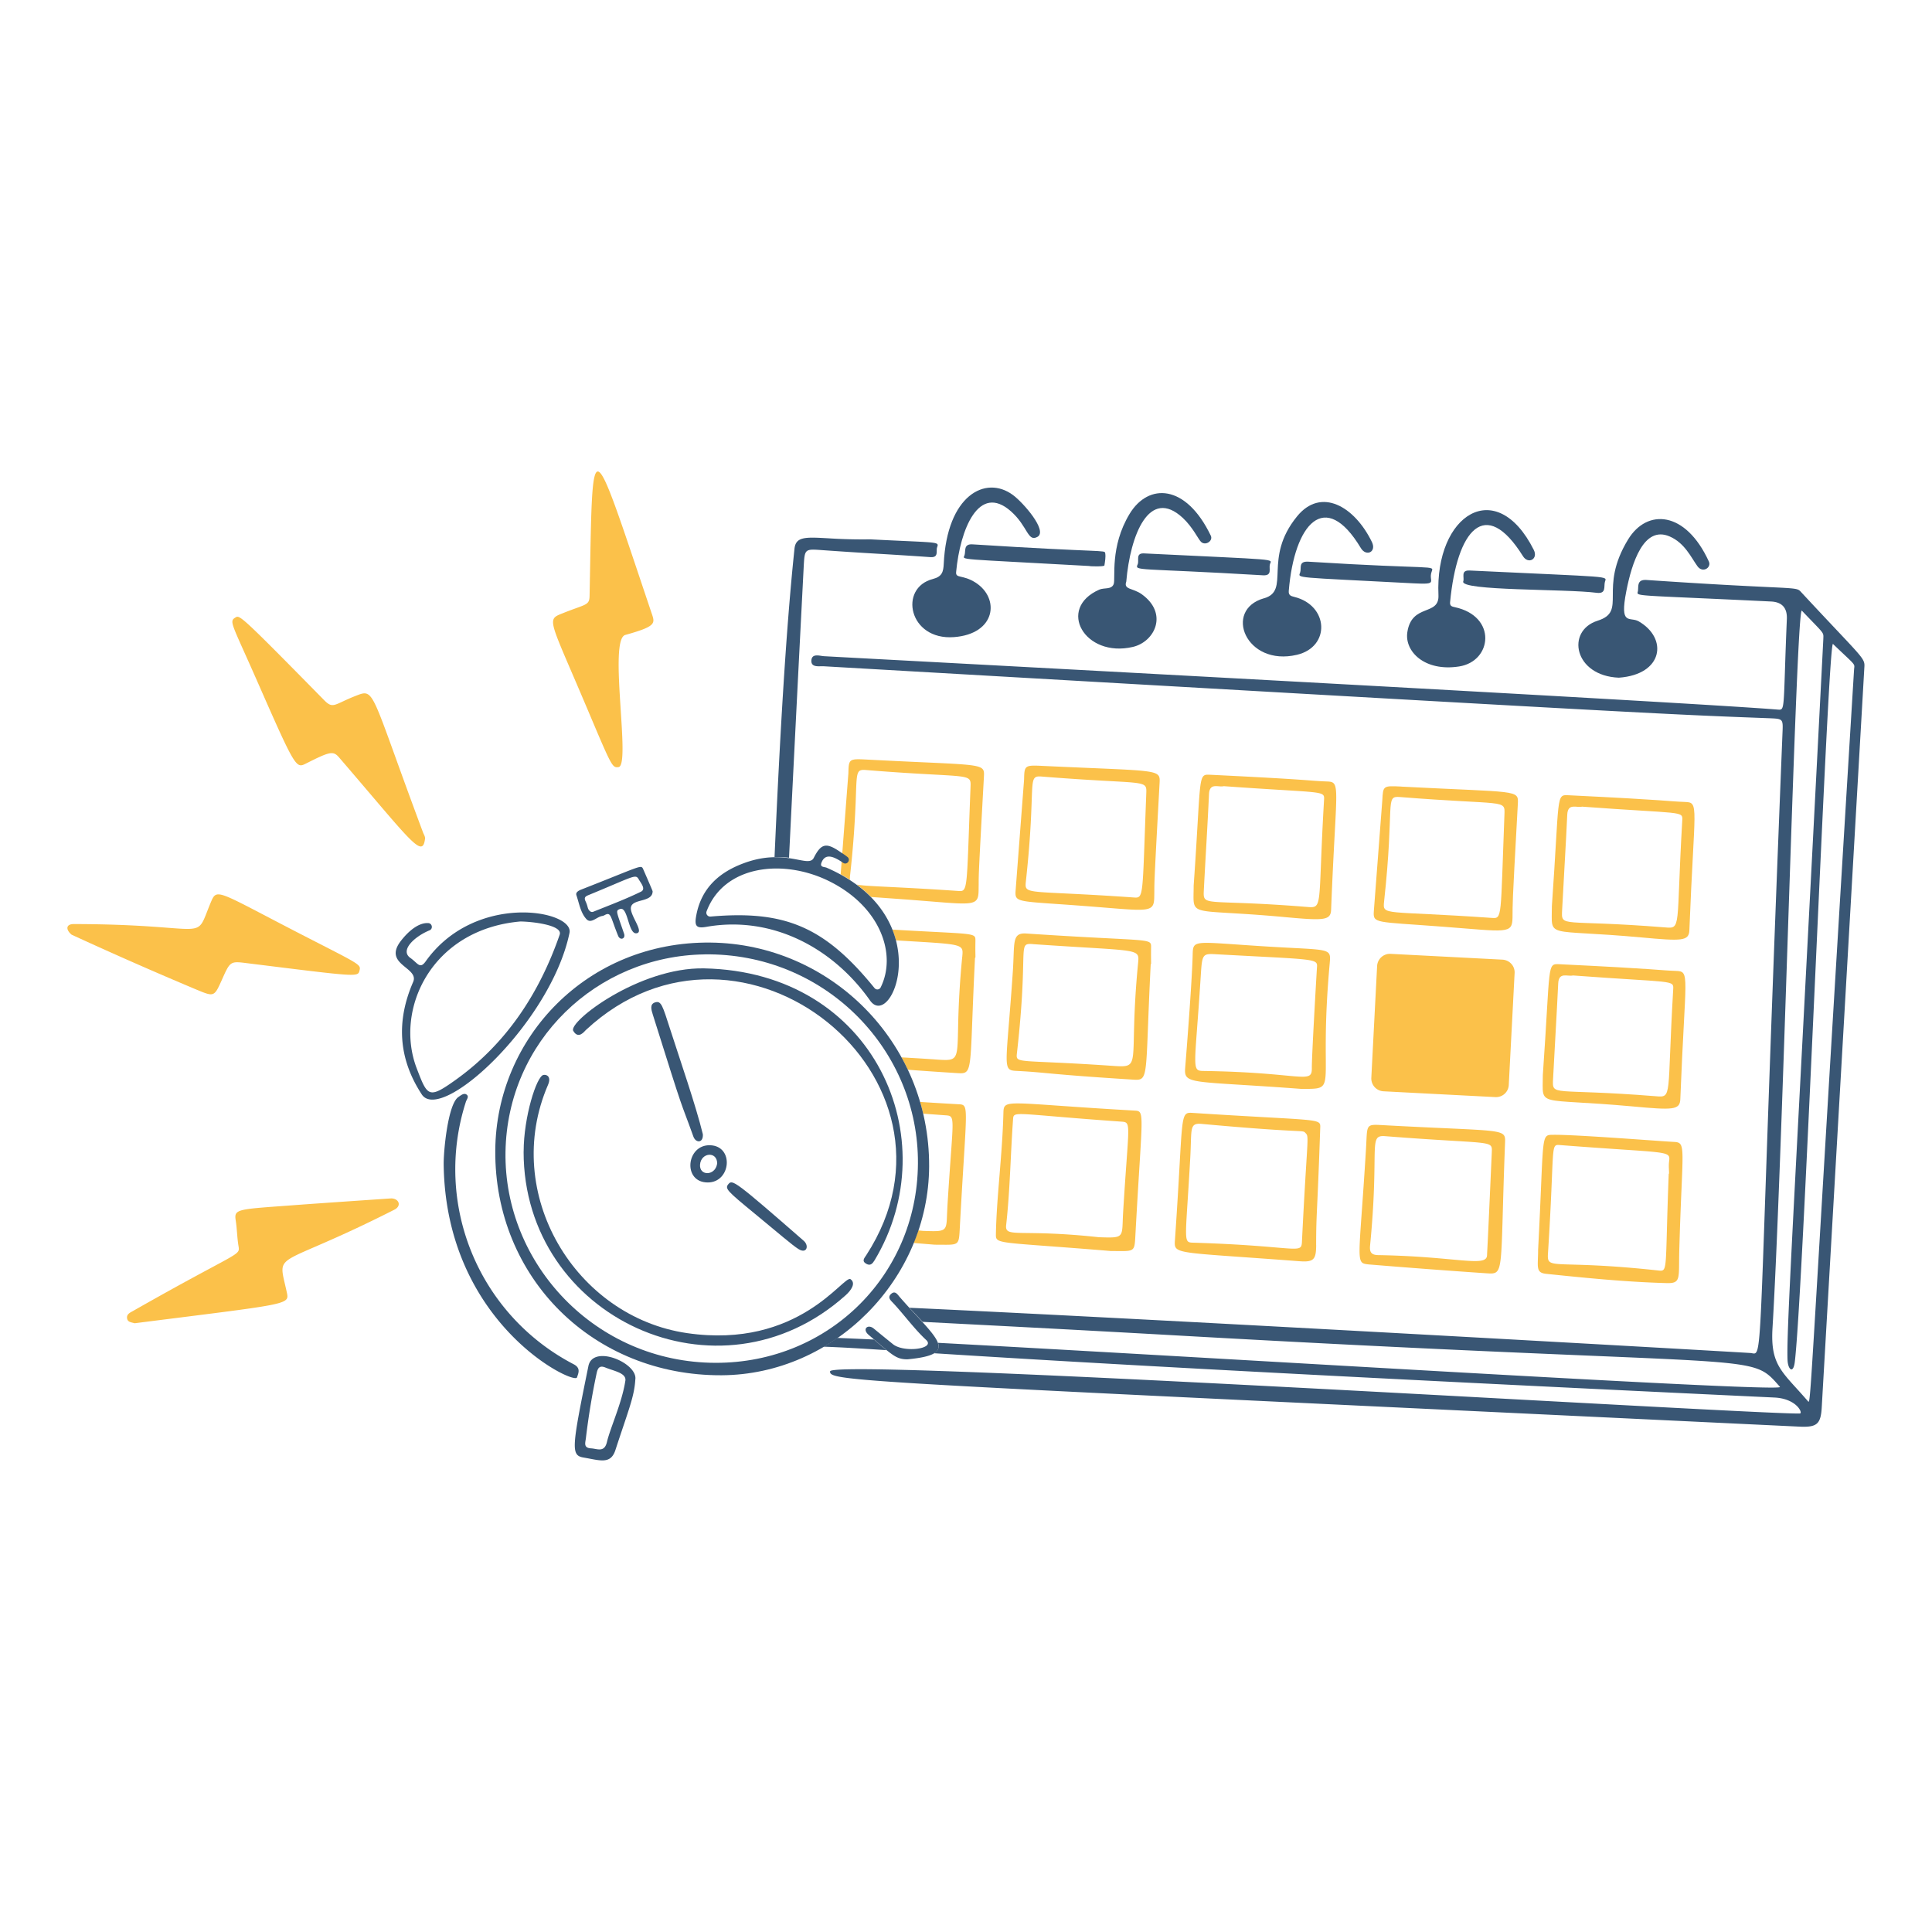 <svg xmlns="http://www.w3.org/2000/svg" fill="none" viewBox="-0.5 -0.5 48 48" height="480" width="480"><desc>Deadline Streamline Illustration: https://streamlinehq.com</desc><path d="M2.845 32.376c-.078-.024-.166-.024-.186-.112-.024-.113.074-.152.142-.191 2.684-1.527 2.667-1.36 2.623-1.625-.034-.21-.035-.42-.068-.63-.046-.294.054-.271 1.531-.382.377-.029 2.324-.162 2.334-.162.191.003.264.185.078.28-3.042 1.543-2.907.965-2.671 2.064.065.304.03.274-3.783.758m2.809-8.944c-.43-.054-.431-.06-.636.4-.197.44-.196.437-.636.255a101 101 0 0 1-3.103-1.365c-.151-.127-.142-.264.054-.264 3.499.005 2.967.5 3.41-.553.153-.362.163-.256 2.437.91 1.249.64 1.29.65 1.253.793-.043.17-.01.168-2.78-.176m10.032-8.71c.089.264.142.333-.65.553-.426.117.146 3.241-.167 3.283-.157.02-.163.005-.773-1.439-.97-2.294-1.028-2.217-.602-2.388.562-.225.65-.185.655-.425.082-4.18-.016-4.198 1.537.416m-5.627 5.632c-.069.48-.351.037-2.134-2.036-.147-.17-.23-.146-.822.152-.244.122-.255.132-1.179-1.972-.666-1.517-.738-1.554-.577-1.654.108-.067.094-.099 2.211 2.055.221.224.25.098.774-.108.499-.195.347-.17 1.683 3.401.024.054.059.113.044.162" fill="#fbc14a"/><path fill="#395674" d="M34.465 15.206c.11-.723.797-.391.773-.92-.09-2 1.434-2.98 2.368-1.125.116.23-.138.367-.269.156-.939-1.504-1.64-.645-1.81 1.145-.01.098.053.109.117.123 1.054.226.93 1.344.108 1.473-.862.135-1.36-.377-1.287-.852m5.255 1.131c-1.116-.044-1.32-1.164-.529-1.415.754-.238.004-.783.759-2.02.469-.769 1.426-.718 2.006.548.07.151-.153.3-.284.117-.158-.219-.314-.576-.69-.739-.647-.28-.941.665-1.076 1.356-.174.885.088.626.308.754.729.42.612 1.32-.494 1.399m-12.238-2.388c-.073.205.162.156.382.313.67.479.328 1.184-.22 1.311-1.194.278-1.899-.954-.832-1.424.122-.053.302.005.357-.137.053-.137-.102-.924.396-1.746.466-.768 1.398-.748 2.017.543.063.132-.137.26-.245.151-.069-.068-.204-.363-.45-.592-.837-.778-1.307.43-1.405 1.58m3.421.417c.67-.19-.036-.985.822-2.036.595-.73 1.426-.253 1.859.636.122.25-.142.372-.274.152-.892-1.487-1.653-.602-1.791 1.062-.01.112.054.13.137.151.858.211.905 1.242.064 1.439-1.268.297-1.835-1.115-.818-1.405"/><path fill="#fbc14a" d="M32.2 30.434c-.002.367-.064.429-.431.4-3.097-.236-3.103-.156-3.078-.523.221-3.181.098-3.184.46-3.16 3.165.204 3.16.121 3.15.371-.078 2.27-.1 2.075-.102 2.911m-.27-2.79c-.078-.078 0 .016-2.574-.22-.313-.028-.244.123-.283.837-.117 2.1-.187 2.106.073 2.114 2.559.078 2.686.299 2.701-.014.132-2.692.19-2.608.083-2.716m5.785 2.907c.151-2.887.054-2.854.376-2.857.558-.007 2.628.157 2.995.176.323.016.209.107.137 2.672-.02.719.054.847-.318.836-.998-.027-1.997-.127-2.99-.23-.269-.028-.2-.176-.2-.597m3.244-1.884c.024 0-.009-.156.01-.308.036-.288.02-.198-2.706-.41-.255-.02-.129-.015-.303 2.695-.028.436.13.136 2.74.421.25.027.166.025.26-2.398zM27.086 30.58c-2.823-.234-2.848-.156-2.843-.42.016-.91.158-1.943.186-2.99.01-.392-.005-.263 3.254-.078.274.015.193.01.024 3.126-.022.412-.029.363-.62.363zm-.289-.342c.666.024.569.015.607-.621.135-2.246.22-2.232-.054-2.251-2.681-.189-2.665-.279-2.681-.054-.063.871-.074 1.752-.171 2.623-.038.337.318.088 2.3.303m7.06-2.784c3.063.167 3.049.064 3.034.45-.126 3.279 0 3.26-.47 3.23a203 203 0 0 1-2.921-.22c-.338-.039-.236-.03-.064-2.858.038-.622-.024-.627.42-.602m2.588 3.234c.009-.22.005 0 .118-2.559.014-.318.024-.191-2.647-.401-.436-.034-.138.264-.377 2.72-.015.152.024.232.2.235 1.938.032 2.695.313 2.706.005m-4.608-4.134c-2.74-.206-2.926-.093-2.892-.52.034-.415.168-2.123.186-2.793.011-.416-.015-.34 1.85-.225 1.57.096 1.59.024 1.556.41-.291 3.192.254 3.123-.7 3.128m-2.055-3.342c-.426-.024-.413-.045-.455.616-.143 2.241-.235 2.276.083 2.28 2.432.036 2.688.343 2.682-.073-.004-.274.122-2.427.127-2.49.019-.235.019-.199-2.437-.333m-1.693.244c-.142 2.809-.03 2.892-.426 2.868-2.148-.135-2.153-.179-2.877-.216-.406-.02-.289-.015-.123-2.466.05-.72-.034-.974.338-.949 3.112.208 3.101.098 3.097.347-.006.411.01.416-.01.416m-2.921-.5c-.411-.028-.1.049-.402 2.712-.03.269-.005.151 2.305.308.861.058.45.082.705-2.544.037-.387.053-.29-2.608-.475m3.989-1.453c.195-2.79.093-2.77.42-2.755 2.536.123 2.438.15 2.883.166.367.014.234.063.112 3.186-.01.274-.186.273-1.194.18-2.417-.221-2.221.045-2.221-.778m.748-2.471c-.137.034-.353-.098-.367.2-.036.788-.087 1.576-.127 2.359-.024.465-.039.232 2.545.44.43.035.282.05.44-2.652.015-.25.02-.166-2.49-.347m-4.493-.503c2.907.136 2.917.069 2.897.43-.153 2.79-.124 2.369-.132 2.824-.007.42-.137.347-1.751.225-1.669-.127-1.718-.069-1.693-.392l.21-2.75c.007-.352.015-.359.47-.337m2.565.704c.015-.391.04-.228-2.599-.44-.381-.03-.124.156-.391 2.598-.04.362-.01.217 2.672.406.264.02.218.025.318-2.564"/><path fill="#fbc14a" fill-rule="evenodd" d="M22.393 18.437c1.564.071 1.568.071 1.552.366-.129 2.333-.13 2.42-.13 2.652l-.002.17c-.007.367-.106.36-1.198.27l-.554-.044-.682-.049-.238-.017a3 3 0 0 0-.355-.308c.136.026.376.038.79.058.394.02.946.046 1.718.1h.003c.048.004.085.007.115-.007.108-.05.118-.314.162-1.533.01-.285.022-.623.038-1.023v-.014c.004-.08.006-.135-.018-.176-.055-.092-.248-.103-.887-.138-.382-.021-.925-.05-1.693-.113-.226-.018-.228.04-.248.598a25 25 0 0 1-.144 2 .5.5 0 0 0-.004.13 4 4 0 0 0-.232-.137l.074-.97v-.002l.118-1.54c.008-.358.015-.362.47-.338.543.028.985.049 1.345.065m-.197 11.944.525.043.169.001c.421.004.433.004.453-.363.038-.712.072-1.26.098-1.684.07-1.118.085-1.362-.013-1.421-.027-.017-.063-.02-.11-.022q-.535-.03-.959-.058.042.145.077.292l.55.04h.003c.053.004.093.007.12.027.08.055.067.245.014.973-.022.31-.051.716-.084 1.251l-.01.214c-.016.424-.016.429-.596.407l-.121-.012a5 5 0 0 1-.116.312m-.14-4.304c.312.024.712.052 1.242.085.307.02.31-.026.36-1.352.015-.387.034-.882.066-1.515h.006c.005-.004.005-.016.004-.068-.001-.056-.003-.159 0-.348v-.003c0-.039.001-.069-.011-.093-.04-.08-.223-.09-1.025-.131-.267-.014-.603-.031-1.025-.056q.053.135.086.267l.361.022c.955.057 1.217.073 1.278.192.023.045.017.105.01.187l-.002.011a22 22 0 0 0-.103 1.8c-.01.441-.014.634-.111.712-.075.061-.207.052-.442.036l-.048-.004a64 64 0 0 0-.804-.049q.084.151.157.307" clip-rule="evenodd"/><path fill="#fbc14a" d="M38.056 22.013c.196-2.79.093-2.77.421-2.755 2.535.123 2.437.15 2.882.166.367.014.235.063.113 3.186-.01.274-.186.273-1.194.18-2.417-.221-2.222.05-2.222-.778m.75-2.471c-.138.034-.354-.098-.368.2-.036.788-.087 1.576-.127 2.359-.024.465-.04.232 2.544.44.43.035.283.05.44-2.652.015-.25.025-.161-2.49-.347m-.974 6.67c.196-2.789.093-2.77.421-2.755 2.535.123 2.437.15 2.882.166.367.014.234.064.113 3.186-.01.274-.186.273-1.194.18-2.417-.22-2.222.045-2.222-.777m.749-2.476c-.137.034-.353-.098-.367.2-.037.788-.087 1.576-.127 2.36-.024.464-.04.232 2.544.44.43.034.281.048.44-2.652.015-.245.02-.162-2.49-.348m-4.267-4.692c2.906.151 2.917.068 2.897.43-.154 2.79-.124 2.368-.132 2.823-.007.421-.137.348-1.752.226-1.668-.127-1.717-.07-1.693-.392l.21-2.75c.02-.357.015-.361.47-.338m2.564.7c.015-.392.04-.23-2.598-.44-.382-.031-.125.155-.392 2.597-.039.362-.009.218 2.672.406.27.02.218.025.318-2.564"/><path fill="#395674" d="M35.854 13.944c.035-.093-.073-.28.157-.27 3.632.174 3.402.128 3.362.285-.03.113.04.301-.206.269-.763-.1-3.4-.044-3.313-.284m-9.292-.382c-3.38-.19-3.136-.141-3.097-.274.03-.102-.03-.278.196-.264 3.297.21 3.284.132 3.298.22.015.098-.005.201-.02.304 0 .034-.376.024-.376.014m8.063.431c-3.043-.16-2.872-.122-2.823-.274.034-.108-.05-.28.205-.264 3.182.2 3.121.073 3.059.254-.085.244.19.317-.44.284m-3.577-.47c-.03.103.068.284-.172.27-3.165-.188-3.188-.098-3.112-.275.04-.092-.059-.28.156-.269 3.446.169 3.17.127 3.127.274"/><path fill="#fbc14a" d="m36.65 26.757-2.778-.144a.32.32 0 0 1-.302-.335l.144-2.778a.32.32 0 0 1 .335-.302l2.778.144c.177.01.313.158.303.334l-.145 2.779a.316.316 0 0 1-.334.302"/><path fill="#395674" d="M23.2 15.329c-1.125.084-1.38-1.224-.523-1.444.23-.059.26-.18.27-.376.08-1.703 1.036-2.212 1.716-1.713.255.186.876.895.612 1.042-.245.137-.235-.26-.66-.636-.798-.705-1.261.45-1.36 1.507-.017.171.156.059.48.264.615.392.508 1.278-.534 1.356"/><path fill="#395674" fill-rule="evenodd" d="M43.42 14.085c.726.034.747.035.826.123 1.347 1.452 1.554 1.61 1.574 1.789.004.037 0 .074-.003.125L44.76 34.476c-.024.396-.117.484-.519.47l-7.821-.373c-15.874-.755-16.314-.775-16.297-1.002.016-.228 10.181.323 17.31.71 3.614.195 6.448.348 6.784.337.083-.005-.078-.372-.636-.397-12.805-.603-18.186-.929-20.875-1.1.109-.066.134-.15.099-.259 2.061.11 4.876.272 7.771.438 6.419.37 13.238.761 13.147.657-.105-.119-.185-.214-.28-.291-.618-.507-1.852-.263-14.503-.976-2.89-.163-4.99-.27-6.518-.349a25 25 0 0 0-.328-.35c6.688.31 20.07 1.073 20.895 1.124.043.004.078.017.107.01.207-.056.12-1.22.69-15.428.015-.337.01-.338-.317-.352h-.001l-.207-.008c-2.261-.085-2.921-.11-23.3-1.284h-.064c-.108.003-.239.006-.239-.132.004-.163.137-.143.25-.126q.034.006.063.008l.817.044c4.096.219 20.678 1.104 22.886 1.283.14.01.14.01.173-.984.01-.314.024-.728.047-1.272q.014-.412-.397-.43c-2.947-.143-3.291-.13-3.312-.205-.004-.016.006-.035.01-.06l.004-.062c.005-.112.01-.224.22-.207 1.571.107 2.473.15 3.002.175M19.103 20.81c.1-2.028.22-4.418.365-7.234.024-.44.025-.44.46-.408l.03.002q.66.047 1.323.086.664.039 1.324.085c.166.015.167-.072.168-.156 0-.03 0-.059.008-.083.01-.031.02-.054.013-.072-.023-.07-.283-.059-1.672-.13a13 13 0 0 1-1.04-.026c-.57-.032-.81-.046-.843.257-.217 2.056-.37 4.808-.496 7.662q.18-.003.36.017m.861 12.148c.424.015.867.041 1.56.086-.082-.066-.179-.15-.3-.255l-.011-.009q-.533-.025-.91-.04-.166.116-.339.218m24.749-2.736c.157-2.647.416-6.985.85-14.077.003-.048.01-.075.007-.1-.01-.069-.093-.127-.53-.546-.062-.06-.24 3.851-.432 8.042-.196 4.277-.404 8.845-.516 9.789-.036.312-.17.204-.181-.04-.022-.482.063-2.09.34-7.359.134-2.558.314-5.98.549-10.554.001-.046.004-.075-.001-.102-.015-.083-.103-.152-.532-.603-.076-.08-.206 3.782-.349 8.046-.125 3.745-.262 7.8-.38 9.765-.05.8.155 1.026.6 1.515q.129.141.285.32c.043.05.048-.033.29-4.096" clip-rule="evenodd"/><g fill="#395674"><path d="M22.584 28.477c-.011 2.798-2.353 5.177-5.157 5.191-3.18.016-5.646-2.412-5.622-5.588.02-2.799 2.285-5.195 5.348-5.162 2.965.031 5.444 2.466 5.431 5.559m-5.578-5.265c-2.681.035-4.903 2.153-4.947 4.907-.044 2.785 2.236 5.233 5.216 5.24 2.848.008 5.08-2.24 5.03-5.078-.048-2.784-2.363-5.108-5.299-5.07"/><path d="M20.554 20.79c.091.074-.01.214-.108.146-.229-.158-.445-.25-.538 0-.044.118.083.098.132.123 2.799 1.218 1.619 4.066 1.076 3.298-.92-1.306-2.433-2.117-4.066-1.83-.245.043-.3-.015-.254-.27.124-.695.578-1.094 1.208-1.32 1.024-.37 1.58.14 1.713-.123.184-.363.312-.383.646-.157.067.046.131.084.19.133m.675 3.258a.09.09 0 0 0 .151-.015c.408-.82-.004-2.007-1.272-2.637-1.154-.574-2.623-.398-3.053.749a.096.096 0 0 0 .097.127c1.848-.162 2.837.25 4.076 1.776m-11.086-1.614c.098.006.123.143.03.18-.36.147-.748.494-.475.686.186.13.235.288.381.083 1.23-1.726 3.69-1.268 3.572-.705-.465 2.231-3.19 4.742-3.67 4.013-.587-.896-.635-1.828-.215-2.794.16-.368-.764-.427-.303-1.023.186-.24.44-.456.68-.44m2.285-.04c-2.211.196-3.131 2.187-2.574 3.646.27.704.293.772.97.288 1.26-.902 2.078-2.15 2.583-3.606.085-.246-.725-.328-.979-.328m-1.903 6.038c-.005-.318.102-1.502.367-1.678.058-.04.132-.103.195-.064.084.053 0 .132-.014.196a5.46 5.46 0 0 0 2.681 6.508c.18.094.121.215.083.328-.065.195-3.26-1.326-3.312-5.29m4.761 5.344c-.025.426-.169.753-.495 1.752-.118.361-.381.254-.787.185-.323-.054-.3-.23.117-2.275.112-.548 1.233-.073 1.165.338m-.25.044c.049-.206-.274-.254-.49-.343-.141-.058-.19 0-.22.137a18 18 0 0 0-.268 1.62c-.014.113-.064.239.127.25.156.008.332.112.396-.157.083-.352.372-.974.455-1.507m.68-12.174c-.002.279-.493.176-.538.391-.038.186.317.594.157.646-.232.074-.22-.685-.436-.597-.108.044-.081.055.108.612.043.127-.097.175-.147.054-.2-.487-.171-.612-.347-.51-.01.006-.03.01-.044.015-.137.015-.279.205-.397.079-.146-.158-.181-.393-.25-.597-.022-.07.055-.112.118-.137 1.476-.578 1.483-.622 1.537-.519.006.014.24.548.24.563m-1.56.489a.08.08 0 0 0 .092.014c.402-.161.797-.31 1.175-.494.132-.064.004-.21-.05-.303-.083-.147-.1-.086-1.262.391-.068.029-.104.06-.063.147.07.149.04.18.107.245m7.892 11.137c-.286 0-.37-.1-.964-.607-.172-.146-.02-.278.127-.157.156.129.318.26.475.387.273.221 1.062.117.827-.103-.299-.279-.539-.616-.817-.915-.064-.068-.157-.142-.05-.234.098-.084.156.02.211.083.9 1.031 1.536 1.419.19 1.546"/><path d="M16.991 23.559c4.243.083 6.043 4.249 4.238 7.252-.05.082-.103.146-.206.088-.122-.07-.048-.141 0-.216 2.844-4.383-3.102-9.189-6.968-5.592-.029.024-.182.246-.313.02-.129-.225 1.635-1.583 3.25-1.552M12.51 28.11c0-.857.322-1.876.493-1.904.098-.016.193.06.113.245-1.17 2.707.68 5.767 3.455 6.17 2.784.404 3.895-1.459 4.06-1.34.138.097.02.273-.122.4-3.142 2.818-8.005.553-8-3.572"/><path d="M16.962 27.679c.015.225-.175.225-.235.059-.365-1.015-.171-.363-1.008-3.03-.04-.126-.078-.26.054-.303.156-.05.187.078.377.666.25.778.636 1.889.812 2.608m2.378 2.855c-.157-.098-.458-.362-1.091-.883-.685-.564-.748-.62-.651-.734.1-.116.16-.082 1.87 1.41.14.122.075.333-.127.207m-2.261-1.656c-.627-.005-.53-.944.063-.925.602.02.519.93-.064.925m.234-.446q-.001-.01.005-.02c.005-.317-.405-.283-.426.025-.018.28.362.28.421-.005"/></g></svg>